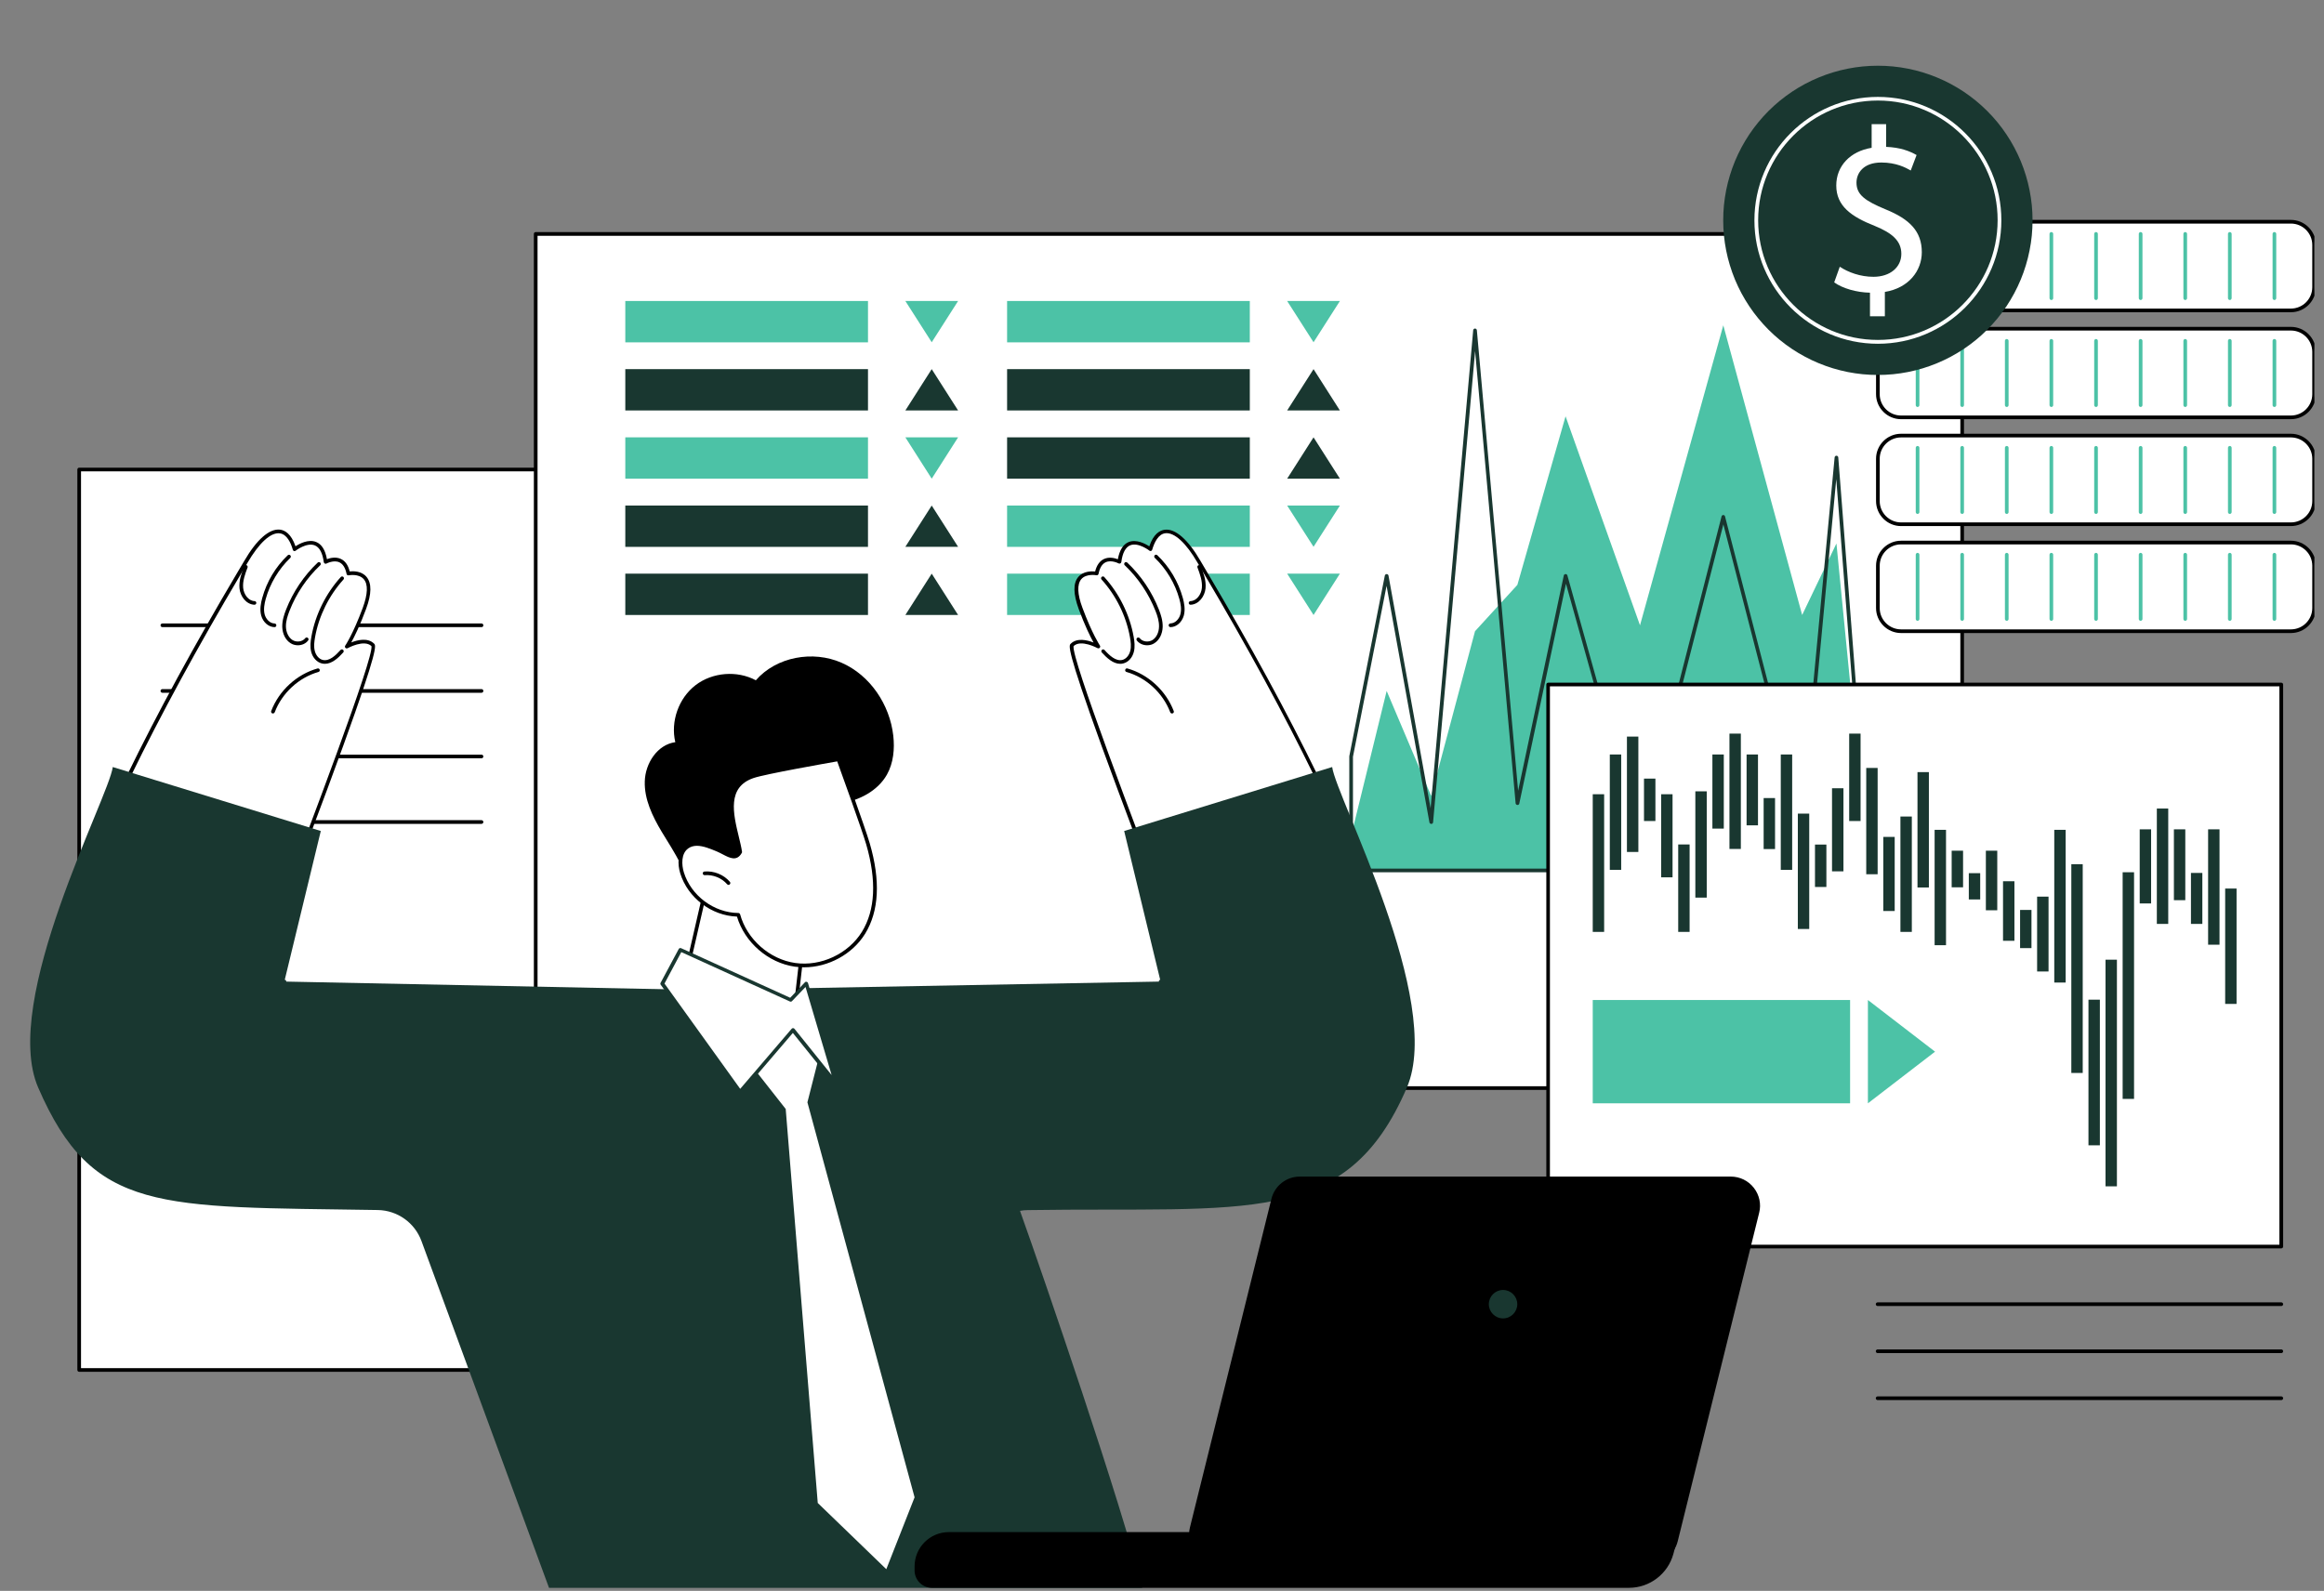 <svg xmlns="http://www.w3.org/2000/svg" xmlns:xlink="http://www.w3.org/1999/xlink" width="479" zoomAndPan="magnify" viewBox="0 0 359.25 246" height="328" preserveAspectRatio="xMidYMid meet" version="1.0"><rect x="0" y="0" width="359.25" height="246" fill="#808080" stroke="none"/><defs><clipPath id="6ddb2576e1"><path d="M 290 34 L 357.77 34 L 357.77 48 L 290 48 Z M 290 34 " clip-rule="nonzero"/></clipPath><clipPath id="15372c5a33"><path d="M 290 34 L 357.77 34 L 357.77 49 L 290 49 Z M 290 34 " clip-rule="nonzero"/></clipPath><clipPath id="456d67b762"><path d="M 290 50 L 357.77 50 L 357.77 65 L 290 65 Z M 290 50 " clip-rule="nonzero"/></clipPath><clipPath id="368d267a8c"><path d="M 290 67 L 357.77 67 L 357.77 82 L 290 82 Z M 290 67 " clip-rule="nonzero"/></clipPath><clipPath id="b7a8b91435"><path d="M 290 83 L 357.77 83 L 357.77 98 L 290 98 Z M 290 83 " clip-rule="nonzero"/></clipPath><clipPath id="c22d9bb849"><path d="M 4 118 L 219 118 L 219 245.742 L 4 245.742 Z M 4 118 " clip-rule="nonzero"/></clipPath><clipPath id="223279aba6"><path d="M 141 236 L 260 236 L 260 245.742 L 141 245.742 Z M 141 236 " clip-rule="nonzero"/></clipPath></defs><path fill="#ffffff" d="M 12.238 72.602 L 144.027 72.602 L 144.027 211.852 L 12.238 211.852 Z M 12.238 72.602 " fill-opacity="1" fill-rule="nonzero"/><path fill="#000000" d="M 144.027 212.121 L 12.238 212.121 C 12.086 212.121 11.957 211.992 11.957 211.836 L 11.957 72.602 C 11.957 72.445 12.086 72.316 12.238 72.316 L 144.027 72.316 C 144.184 72.316 144.312 72.445 144.312 72.602 L 144.312 211.852 C 144.312 211.992 144.184 212.121 144.027 212.121 Z M 12.523 211.555 L 143.746 211.555 L 143.746 72.883 L 12.523 72.883 Z M 12.523 211.555 " fill-opacity="1" fill-rule="nonzero"/><path fill="#000000" d="M 74.438 96.973 L 25.102 96.973 C 24.945 96.973 24.816 96.844 24.816 96.691 C 24.816 96.535 24.945 96.406 25.102 96.406 L 74.438 96.406 C 74.59 96.406 74.719 96.535 74.719 96.691 C 74.719 96.859 74.59 96.973 74.438 96.973 Z M 74.438 96.973 " fill-opacity="1" fill-rule="nonzero"/><path fill="#000000" d="M 74.438 107.121 L 25.102 107.121 C 24.945 107.121 24.816 106.992 24.816 106.84 C 24.816 106.684 24.945 106.555 25.102 106.555 L 74.438 106.555 C 74.59 106.555 74.719 106.684 74.719 106.84 C 74.719 106.992 74.59 107.121 74.438 107.121 Z M 74.438 107.121 " fill-opacity="1" fill-rule="nonzero"/><path fill="#000000" d="M 74.438 117.254 L 25.102 117.254 C 24.945 117.254 24.816 117.129 24.816 116.973 C 24.816 116.82 24.945 116.691 25.102 116.691 L 74.438 116.691 C 74.59 116.691 74.719 116.82 74.719 116.973 C 74.719 117.129 74.59 117.254 74.438 117.254 Z M 74.438 117.254 " fill-opacity="1" fill-rule="nonzero"/><path fill="#000000" d="M 74.438 127.391 L 25.102 127.391 C 24.945 127.391 24.816 127.262 24.816 127.105 C 24.816 126.953 24.945 126.824 25.102 126.824 L 74.438 126.824 C 74.59 126.824 74.719 126.953 74.719 127.105 C 74.719 127.262 74.59 127.391 74.438 127.391 Z M 74.438 127.391 " fill-opacity="1" fill-rule="nonzero"/><path fill="#ffffff" d="M 82.809 36.18 L 303.316 36.18 L 303.316 168.262 L 82.809 168.262 Z M 82.809 36.18 " fill-opacity="1" fill-rule="nonzero"/><path fill="#000000" d="M 303.316 168.535 L 82.809 168.535 C 82.656 168.535 82.527 168.406 82.527 168.25 L 82.527 36.164 C 82.527 36.012 82.656 35.883 82.809 35.883 L 303.316 35.883 C 303.469 35.883 303.598 36.012 303.598 36.164 L 303.598 168.25 C 303.598 168.406 303.469 168.535 303.316 168.535 Z M 83.094 167.969 L 303.035 167.969 L 303.035 36.461 L 83.094 36.461 Z M 83.094 167.969 " fill-opacity="1" fill-rule="nonzero"/><path fill="#4cc2a6" d="M 96.66 46.543 L 134.176 46.543 L 134.176 52.938 L 96.66 52.938 Z M 96.66 46.543 " fill-opacity="1" fill-rule="nonzero"/><path fill="#4cc2a6" d="M 144.027 52.922 L 139.953 46.543 L 148.105 46.543 Z M 144.027 52.922 " fill-opacity="1" fill-rule="nonzero"/><path fill="#193730" d="M 96.66 57.078 L 134.176 57.078 L 134.176 63.469 L 96.66 63.469 Z M 96.66 57.078 " fill-opacity="1" fill-rule="nonzero"/><path fill="#193730" d="M 144.027 57.078 L 139.953 63.469 L 148.105 63.469 Z M 144.027 57.078 " fill-opacity="1" fill-rule="nonzero"/><path fill="#4cc2a6" d="M 96.66 67.625 L 134.176 67.625 L 134.176 74.016 L 96.66 74.016 Z M 96.66 67.625 " fill-opacity="1" fill-rule="nonzero"/><path fill="#4cc2a6" d="M 144.027 74.016 L 139.953 67.625 L 148.105 67.625 Z M 144.027 74.016 " fill-opacity="1" fill-rule="nonzero"/><path fill="#193730" d="M 96.66 88.703 L 134.176 88.703 L 134.176 95.094 L 96.66 95.094 Z M 96.66 88.703 " fill-opacity="1" fill-rule="nonzero"/><path fill="#193730" d="M 144.027 88.703 L 139.953 95.094 L 148.105 95.094 Z M 144.027 88.703 " fill-opacity="1" fill-rule="nonzero"/><path fill="#193730" d="M 96.66 78.172 L 134.176 78.172 L 134.176 84.562 L 96.66 84.562 Z M 96.66 78.172 " fill-opacity="1" fill-rule="nonzero"/><path fill="#193730" d="M 144.027 78.172 L 139.953 84.551 L 148.105 84.551 Z M 144.027 78.172 " fill-opacity="1" fill-rule="nonzero"/><path fill="#4cc2a6" d="M 155.68 46.543 L 193.199 46.543 L 193.199 52.938 L 155.68 52.938 Z M 155.68 46.543 " fill-opacity="1" fill-rule="nonzero"/><path fill="#4cc2a6" d="M 203.051 52.922 L 198.973 46.543 L 207.125 46.543 Z M 203.051 52.922 " fill-opacity="1" fill-rule="nonzero"/><path fill="#193730" d="M 155.68 67.625 L 193.199 67.625 L 193.199 74.016 L 155.68 74.016 Z M 155.68 67.625 " fill-opacity="1" fill-rule="nonzero"/><path fill="#193730" d="M 203.051 67.625 L 198.973 74.016 L 207.125 74.016 Z M 203.051 67.625 " fill-opacity="1" fill-rule="nonzero"/><path fill="#193730" d="M 155.68 57.078 L 193.199 57.078 L 193.199 63.469 L 155.68 63.469 Z M 155.68 57.078 " fill-opacity="1" fill-rule="nonzero"/><path fill="#193730" d="M 203.051 57.078 L 198.973 63.469 L 207.125 63.469 Z M 203.051 57.078 " fill-opacity="1" fill-rule="nonzero"/><path fill="#4cc2a6" d="M 155.68 78.172 L 193.199 78.172 L 193.199 84.562 L 155.68 84.562 Z M 155.68 78.172 " fill-opacity="1" fill-rule="nonzero"/><path fill="#4cc2a6" d="M 203.051 84.551 L 198.973 78.172 L 207.125 78.172 Z M 203.051 84.551 " fill-opacity="1" fill-rule="nonzero"/><path fill="#4cc2a6" d="M 155.68 88.703 L 193.199 88.703 L 193.199 95.094 L 155.68 95.094 Z M 155.68 88.703 " fill-opacity="1" fill-rule="nonzero"/><path fill="#4cc2a6" d="M 203.051 95.094 L 198.973 88.703 L 207.125 88.703 Z M 203.051 95.094 " fill-opacity="1" fill-rule="nonzero"/><path fill="#4cc2a6" d="M 288.848 134.594 L 208.863 134.594 L 208.863 129.242 L 214.355 106.84 L 221.234 123.07 L 228.012 97.605 L 234.559 90.441 L 242.008 64.371 L 253.516 96.691 L 266.391 50.301 L 278.582 95.094 L 283.883 84.035 Z M 288.848 134.594 " fill-opacity="1" fill-rule="nonzero"/><path fill="#193730" d="M 288.848 134.875 L 208.863 134.875 C 208.707 134.875 208.578 134.746 208.578 134.594 L 208.578 116.984 C 208.578 116.973 208.578 116.945 208.578 116.934 L 214.07 89 C 214.098 88.871 214.215 88.77 214.355 88.77 C 214.496 88.77 214.613 88.871 214.637 89 L 221.145 124.984 L 227.73 51.059 C 227.742 50.918 227.871 50.801 228.012 50.801 C 228.156 50.801 228.285 50.918 228.297 51.059 L 234.676 122.273 L 241.734 88.988 C 241.762 88.859 241.879 88.77 242.008 88.77 C 242.121 88.754 242.25 88.844 242.289 88.973 L 253.516 129.125 L 266.121 79.855 C 266.148 79.727 266.262 79.637 266.391 79.637 C 266.52 79.637 266.637 79.727 266.66 79.855 L 278.441 125.461 L 283.602 70.723 C 283.613 70.582 283.742 70.465 283.883 70.465 C 284.023 70.465 284.152 70.582 284.164 70.723 L 289.129 134.543 C 289.129 134.617 289.105 134.695 289.055 134.762 C 289 134.836 288.926 134.875 288.848 134.875 Z M 209.145 134.309 L 288.539 134.309 L 283.855 74.082 L 278.867 127.145 C 278.855 127.289 278.738 127.391 278.609 127.402 C 278.469 127.418 278.352 127.324 278.312 127.199 L 266.402 81.09 L 253.812 130.309 C 253.789 130.438 253.672 130.516 253.543 130.527 C 253.414 130.527 253.297 130.438 253.273 130.324 L 242.07 90.258 L 234.855 124.254 C 234.828 124.395 234.699 124.484 234.559 124.473 C 234.418 124.457 234.301 124.355 234.289 124.215 L 228.027 54.285 L 221.531 127.145 C 221.52 127.289 221.402 127.402 221.262 127.402 C 221.133 127.402 220.992 127.312 220.965 127.172 L 214.34 90.594 L 209.145 117.012 Z M 209.145 134.309 " fill-opacity="1" fill-rule="nonzero"/><g clip-path="url(#6ddb2576e1)"><path fill="#ffffff" d="M 354.133 47.996 L 293.875 47.996 C 291.895 47.996 290.289 46.391 290.289 44.41 L 290.289 37.875 C 290.289 35.895 291.895 34.289 293.875 34.289 L 354.133 34.289 C 356.113 34.289 357.719 35.895 357.719 37.875 L 357.719 44.41 C 357.719 46.391 356.113 47.996 354.133 47.996 Z M 354.133 47.996 " fill-opacity="1" fill-rule="nonzero"/></g><g clip-path="url(#15372c5a33)"><path fill="#000000" d="M 354.133 48.281 L 293.875 48.281 C 291.742 48.281 290.004 46.543 290.004 44.41 L 290.004 37.875 C 290.004 35.742 291.742 34.004 293.875 34.004 L 354.133 34.004 C 356.266 34.004 358.004 35.742 358.004 37.875 L 358.004 44.41 C 358.004 46.543 356.266 48.281 354.133 48.281 Z M 293.875 34.57 C 292.051 34.57 290.57 36.051 290.57 37.875 L 290.57 44.41 C 290.57 46.234 292.051 47.715 293.875 47.715 L 354.133 47.715 C 355.957 47.715 357.438 46.234 357.438 44.41 L 357.438 37.875 C 357.438 36.051 355.957 34.57 354.133 34.57 Z M 293.875 34.57 " fill-opacity="1" fill-rule="nonzero"/></g><path fill="#4cc2a6" d="M 296.422 46.391 C 296.27 46.391 296.141 46.262 296.141 46.105 L 296.141 36.164 C 296.141 36.012 296.27 35.883 296.422 35.883 C 296.578 35.883 296.707 36.012 296.707 36.164 L 296.707 46.105 C 296.707 46.262 296.578 46.391 296.422 46.391 Z M 296.422 46.391 " fill-opacity="1" fill-rule="nonzero"/><path fill="#4cc2a6" d="M 303.316 46.391 C 303.16 46.391 303.035 46.262 303.035 46.105 L 303.035 36.164 C 303.035 36.012 303.16 35.883 303.316 35.883 C 303.469 35.883 303.598 36.012 303.598 36.164 L 303.598 46.105 C 303.598 46.262 303.469 46.391 303.316 46.391 Z M 303.316 46.391 " fill-opacity="1" fill-rule="nonzero"/><path fill="#4cc2a6" d="M 310.211 46.391 C 310.055 46.391 309.926 46.262 309.926 46.105 L 309.926 36.164 C 309.926 36.012 310.055 35.883 310.211 35.883 C 310.363 35.883 310.492 36.012 310.492 36.164 L 310.492 46.105 C 310.492 46.262 310.363 46.391 310.211 46.391 Z M 310.211 46.391 " fill-opacity="1" fill-rule="nonzero"/><path fill="#4cc2a6" d="M 317.105 46.391 C 316.949 46.391 316.82 46.262 316.82 46.105 L 316.82 36.164 C 316.82 36.012 316.949 35.883 317.105 35.883 C 317.258 35.883 317.387 36.012 317.387 36.164 L 317.387 46.105 C 317.387 46.262 317.27 46.391 317.105 46.391 Z M 317.105 46.391 " fill-opacity="1" fill-rule="nonzero"/><path fill="#4cc2a6" d="M 324.012 46.391 C 323.855 46.391 323.727 46.262 323.727 46.105 L 323.727 36.164 C 323.727 36.012 323.855 35.883 324.012 35.883 C 324.164 35.883 324.293 36.012 324.293 36.164 L 324.293 46.105 C 324.293 46.262 324.164 46.391 324.012 46.391 Z M 324.012 46.391 " fill-opacity="1" fill-rule="nonzero"/><path fill="#4cc2a6" d="M 330.902 46.391 C 330.75 46.391 330.621 46.262 330.621 46.105 L 330.621 36.164 C 330.621 36.012 330.75 35.883 330.902 35.883 C 331.059 35.883 331.188 36.012 331.188 36.164 L 331.188 46.105 C 331.188 46.262 331.059 46.391 330.902 46.391 Z M 330.902 46.391 " fill-opacity="1" fill-rule="nonzero"/><path fill="#4cc2a6" d="M 337.797 46.391 C 337.645 46.391 337.516 46.262 337.516 46.105 L 337.516 36.164 C 337.516 36.012 337.645 35.883 337.797 35.883 C 337.953 35.883 338.082 36.012 338.082 36.164 L 338.082 46.105 C 338.082 46.262 337.953 46.391 337.797 46.391 Z M 337.797 46.391 " fill-opacity="1" fill-rule="nonzero"/><path fill="#4cc2a6" d="M 344.691 46.391 C 344.535 46.391 344.406 46.262 344.406 46.105 L 344.406 36.164 C 344.406 36.012 344.535 35.883 344.691 35.883 C 344.844 35.883 344.973 36.012 344.973 36.164 L 344.973 46.105 C 344.973 46.262 344.844 46.391 344.691 46.391 Z M 344.691 46.391 " fill-opacity="1" fill-rule="nonzero"/><path fill="#4cc2a6" d="M 351.586 46.391 C 351.43 46.391 351.301 46.262 351.301 46.105 L 351.301 36.164 C 351.301 36.012 351.43 35.883 351.586 35.883 C 351.738 35.883 351.867 36.012 351.867 36.164 L 351.867 46.105 C 351.867 46.262 351.738 46.391 351.586 46.391 Z M 351.586 46.391 " fill-opacity="1" fill-rule="nonzero"/><g clip-path="url(#456d67b762)"><path fill="#ffffff" d="M 354.133 64.535 L 293.875 64.535 C 291.895 64.535 290.289 62.93 290.289 60.949 L 290.289 54.414 C 290.289 52.434 291.895 50.828 293.875 50.828 L 354.133 50.828 C 356.113 50.828 357.719 52.434 357.719 54.414 L 357.719 60.949 C 357.719 62.93 356.113 64.535 354.133 64.535 Z M 354.133 64.535 " fill-opacity="1" fill-rule="nonzero"/><path fill="#000000" d="M 354.133 64.82 L 293.875 64.82 C 291.742 64.82 290.004 63.082 290.004 60.949 L 290.004 54.414 C 290.004 52.281 291.742 50.543 293.875 50.543 L 354.133 50.543 C 356.266 50.543 358.004 52.281 358.004 54.414 L 358.004 60.949 C 358.004 63.082 356.266 64.82 354.133 64.82 Z M 293.875 51.109 C 292.051 51.109 290.57 52.59 290.57 54.414 L 290.57 60.949 C 290.57 62.773 292.051 64.254 293.875 64.254 L 354.133 64.254 C 355.957 64.254 357.438 62.773 357.438 60.949 L 357.438 54.414 C 357.438 52.59 355.957 51.109 354.133 51.109 Z M 293.875 51.109 " fill-opacity="1" fill-rule="nonzero"/></g><path fill="#4cc2a6" d="M 296.422 62.93 C 296.27 62.93 296.141 62.801 296.141 62.648 L 296.141 52.703 C 296.141 52.551 296.27 52.422 296.422 52.422 C 296.578 52.422 296.707 52.551 296.707 52.703 L 296.707 62.648 C 296.707 62.801 296.578 62.93 296.422 62.93 Z M 296.422 62.93 " fill-opacity="1" fill-rule="nonzero"/><path fill="#4cc2a6" d="M 303.316 62.93 C 303.16 62.93 303.035 62.801 303.035 62.648 L 303.035 52.703 C 303.035 52.551 303.16 52.422 303.316 52.422 C 303.469 52.422 303.598 52.551 303.598 52.703 L 303.598 62.648 C 303.598 62.801 303.469 62.93 303.316 62.93 Z M 303.316 62.93 " fill-opacity="1" fill-rule="nonzero"/><path fill="#4cc2a6" d="M 310.211 62.93 C 310.055 62.93 309.926 62.801 309.926 62.648 L 309.926 52.703 C 309.926 52.551 310.055 52.422 310.211 52.422 C 310.363 52.422 310.492 52.551 310.492 52.703 L 310.492 62.648 C 310.492 62.801 310.363 62.93 310.211 62.93 Z M 310.211 62.93 " fill-opacity="1" fill-rule="nonzero"/><path fill="#4cc2a6" d="M 317.105 62.93 C 316.949 62.93 316.82 62.801 316.82 62.648 L 316.82 52.703 C 316.82 52.551 316.949 52.422 317.105 52.422 C 317.258 52.422 317.387 52.551 317.387 52.703 L 317.387 62.648 C 317.387 62.801 317.27 62.93 317.105 62.93 Z M 317.105 62.93 " fill-opacity="1" fill-rule="nonzero"/><path fill="#4cc2a6" d="M 324.012 62.93 C 323.855 62.93 323.727 62.801 323.727 62.648 L 323.727 52.703 C 323.727 52.551 323.855 52.422 324.012 52.422 C 324.164 52.422 324.293 52.551 324.293 52.703 L 324.293 62.648 C 324.293 62.801 324.164 62.93 324.012 62.93 Z M 324.012 62.93 " fill-opacity="1" fill-rule="nonzero"/><path fill="#4cc2a6" d="M 330.902 62.93 C 330.75 62.93 330.621 62.801 330.621 62.648 L 330.621 52.703 C 330.621 52.551 330.75 52.422 330.902 52.422 C 331.059 52.422 331.188 52.551 331.188 52.703 L 331.188 62.648 C 331.188 62.801 331.059 62.93 330.902 62.93 Z M 330.902 62.93 " fill-opacity="1" fill-rule="nonzero"/><path fill="#4cc2a6" d="M 337.797 62.93 C 337.645 62.93 337.516 62.801 337.516 62.648 L 337.516 52.703 C 337.516 52.551 337.645 52.422 337.797 52.422 C 337.953 52.422 338.082 52.551 338.082 52.703 L 338.082 62.648 C 338.082 62.801 337.953 62.93 337.797 62.93 Z M 337.797 62.93 " fill-opacity="1" fill-rule="nonzero"/><path fill="#4cc2a6" d="M 344.691 62.93 C 344.535 62.93 344.406 62.801 344.406 62.648 L 344.406 52.703 C 344.406 52.551 344.535 52.422 344.691 52.422 C 344.844 52.422 344.973 52.551 344.973 52.703 L 344.973 62.648 C 344.973 62.801 344.844 62.93 344.691 62.93 Z M 344.691 62.93 " fill-opacity="1" fill-rule="nonzero"/><path fill="#4cc2a6" d="M 351.586 62.93 C 351.43 62.93 351.301 62.801 351.301 62.648 L 351.301 52.703 C 351.301 52.551 351.43 52.422 351.586 52.422 C 351.738 52.422 351.867 52.551 351.867 52.703 L 351.867 62.648 C 351.867 62.801 351.738 62.93 351.586 62.93 Z M 351.586 62.93 " fill-opacity="1" fill-rule="nonzero"/><g clip-path="url(#368d267a8c)"><path fill="#ffffff" d="M 354.133 81.062 L 293.875 81.062 C 291.895 81.062 290.289 79.457 290.289 77.477 L 290.289 70.941 C 290.289 68.961 291.895 67.355 293.875 67.355 L 354.133 67.355 C 356.113 67.355 357.719 68.961 357.719 70.941 L 357.719 77.477 C 357.719 79.457 356.113 81.062 354.133 81.062 Z M 354.133 81.062 " fill-opacity="1" fill-rule="nonzero"/><path fill="#000000" d="M 354.133 81.348 L 293.875 81.348 C 291.742 81.348 290.004 79.609 290.004 77.477 L 290.004 70.941 C 290.004 68.809 291.742 67.07 293.875 67.07 L 354.133 67.07 C 356.266 67.07 358.004 68.809 358.004 70.941 L 358.004 77.477 C 358.004 79.609 356.266 81.348 354.133 81.348 Z M 293.875 67.637 C 292.051 67.637 290.57 69.117 290.57 70.941 L 290.57 77.477 C 290.57 79.301 292.051 80.781 293.875 80.781 L 354.133 80.781 C 355.957 80.781 357.438 79.301 357.438 77.477 L 357.438 70.941 C 357.438 69.117 355.957 67.637 354.133 67.637 Z M 293.875 67.637 " fill-opacity="1" fill-rule="nonzero"/></g><path fill="#4cc2a6" d="M 296.422 79.469 C 296.27 79.469 296.141 79.34 296.141 79.188 L 296.141 69.246 C 296.141 69.09 296.27 68.961 296.422 68.961 C 296.578 68.961 296.707 69.09 296.707 69.246 L 296.707 79.188 C 296.707 79.34 296.578 79.469 296.422 79.469 Z M 296.422 79.469 " fill-opacity="1" fill-rule="nonzero"/><path fill="#4cc2a6" d="M 303.316 79.469 C 303.16 79.469 303.035 79.34 303.035 79.188 L 303.035 69.246 C 303.035 69.09 303.16 68.961 303.316 68.961 C 303.469 68.961 303.598 69.09 303.598 69.246 L 303.598 79.188 C 303.598 79.34 303.469 79.469 303.316 79.469 Z M 303.316 79.469 " fill-opacity="1" fill-rule="nonzero"/><path fill="#4cc2a6" d="M 310.211 79.469 C 310.055 79.469 309.926 79.34 309.926 79.188 L 309.926 69.246 C 309.926 69.09 310.055 68.961 310.211 68.961 C 310.363 68.961 310.492 69.09 310.492 69.246 L 310.492 79.188 C 310.492 79.34 310.363 79.469 310.211 79.469 Z M 310.211 79.469 " fill-opacity="1" fill-rule="nonzero"/><path fill="#4cc2a6" d="M 317.105 79.469 C 316.949 79.469 316.82 79.34 316.82 79.188 L 316.82 69.246 C 316.82 69.09 316.949 68.961 317.105 68.961 C 317.258 68.961 317.387 69.09 317.387 69.246 L 317.387 79.188 C 317.387 79.34 317.27 79.469 317.105 79.469 Z M 317.105 79.469 " fill-opacity="1" fill-rule="nonzero"/><path fill="#4cc2a6" d="M 324.012 79.469 C 323.855 79.469 323.727 79.34 323.727 79.188 L 323.727 69.246 C 323.727 69.09 323.855 68.961 324.012 68.961 C 324.164 68.961 324.293 69.09 324.293 69.246 L 324.293 79.188 C 324.293 79.34 324.164 79.469 324.012 79.469 Z M 324.012 79.469 " fill-opacity="1" fill-rule="nonzero"/><path fill="#4cc2a6" d="M 330.902 79.469 C 330.75 79.469 330.621 79.34 330.621 79.188 L 330.621 69.246 C 330.621 69.09 330.75 68.961 330.902 68.961 C 331.059 68.961 331.188 69.09 331.188 69.246 L 331.188 79.188 C 331.188 79.34 331.059 79.469 330.902 79.469 Z M 330.902 79.469 " fill-opacity="1" fill-rule="nonzero"/><path fill="#4cc2a6" d="M 337.797 79.469 C 337.645 79.469 337.516 79.34 337.516 79.188 L 337.516 69.246 C 337.516 69.09 337.645 68.961 337.797 68.961 C 337.953 68.961 338.082 69.09 338.082 69.246 L 338.082 79.188 C 338.082 79.34 337.953 79.469 337.797 79.469 Z M 337.797 79.469 " fill-opacity="1" fill-rule="nonzero"/><path fill="#4cc2a6" d="M 344.691 79.469 C 344.535 79.469 344.406 79.34 344.406 79.188 L 344.406 69.246 C 344.406 69.09 344.535 68.961 344.691 68.961 C 344.844 68.961 344.973 69.09 344.973 69.246 L 344.973 79.188 C 344.973 79.34 344.844 79.469 344.691 79.469 Z M 344.691 79.469 " fill-opacity="1" fill-rule="nonzero"/><path fill="#4cc2a6" d="M 351.586 79.469 C 351.43 79.469 351.301 79.34 351.301 79.188 L 351.301 69.246 C 351.301 69.09 351.43 68.961 351.586 68.961 C 351.738 68.961 351.867 69.09 351.867 69.246 L 351.867 79.188 C 351.867 79.34 351.738 79.469 351.586 79.469 Z M 351.586 79.469 " fill-opacity="1" fill-rule="nonzero"/><g clip-path="url(#b7a8b91435)"><path fill="#ffffff" d="M 354.133 97.605 L 293.875 97.605 C 291.895 97.605 290.289 95.996 290.289 94.016 L 290.289 87.48 C 290.289 85.5 291.895 83.895 293.875 83.895 L 354.133 83.895 C 356.113 83.895 357.719 85.5 357.719 87.48 L 357.719 94.016 C 357.719 95.996 356.113 97.605 354.133 97.605 Z M 354.133 97.605 " fill-opacity="1" fill-rule="nonzero"/><path fill="#000000" d="M 354.133 97.887 L 293.875 97.887 C 291.742 97.887 290.004 96.148 290.004 94.016 L 290.004 87.48 C 290.004 85.348 291.742 83.609 293.875 83.609 L 354.133 83.609 C 356.266 83.609 358.004 85.348 358.004 87.48 L 358.004 94.016 C 358.004 96.148 356.266 97.887 354.133 97.887 Z M 293.875 84.176 C 292.051 84.176 290.57 85.656 290.57 87.48 L 290.57 94.016 C 290.57 95.84 292.051 97.32 293.875 97.32 L 354.133 97.32 C 355.957 97.32 357.438 95.84 357.438 94.016 L 357.438 87.48 C 357.438 85.656 355.957 84.176 354.133 84.176 Z M 293.875 84.176 " fill-opacity="1" fill-rule="nonzero"/></g><path fill="#4cc2a6" d="M 296.422 95.996 C 296.27 95.996 296.141 95.867 296.141 95.715 L 296.141 85.77 C 296.141 85.617 296.27 85.488 296.422 85.488 C 296.578 85.488 296.707 85.617 296.707 85.77 L 296.707 95.715 C 296.707 95.867 296.578 95.996 296.422 95.996 Z M 296.422 95.996 " fill-opacity="1" fill-rule="nonzero"/><path fill="#4cc2a6" d="M 303.316 95.996 C 303.16 95.996 303.035 95.867 303.035 95.715 L 303.035 85.77 C 303.035 85.617 303.16 85.488 303.316 85.488 C 303.469 85.488 303.598 85.617 303.598 85.77 L 303.598 95.715 C 303.598 95.867 303.469 95.996 303.316 95.996 Z M 303.316 95.996 " fill-opacity="1" fill-rule="nonzero"/><path fill="#4cc2a6" d="M 310.211 95.996 C 310.055 95.996 309.926 95.867 309.926 95.715 L 309.926 85.77 C 309.926 85.617 310.055 85.488 310.211 85.488 C 310.363 85.488 310.492 85.617 310.492 85.77 L 310.492 95.715 C 310.492 95.867 310.363 95.996 310.211 95.996 Z M 310.211 95.996 " fill-opacity="1" fill-rule="nonzero"/><path fill="#4cc2a6" d="M 317.105 95.996 C 316.949 95.996 316.82 95.867 316.82 95.715 L 316.82 85.77 C 316.82 85.617 316.949 85.488 317.105 85.488 C 317.258 85.488 317.387 85.617 317.387 85.77 L 317.387 95.715 C 317.387 95.867 317.27 95.996 317.105 95.996 Z M 317.105 95.996 " fill-opacity="1" fill-rule="nonzero"/><path fill="#4cc2a6" d="M 324.012 95.996 C 323.855 95.996 323.727 95.867 323.727 95.715 L 323.727 85.77 C 323.727 85.617 323.855 85.488 324.012 85.488 C 324.164 85.488 324.293 85.617 324.293 85.77 L 324.293 95.715 C 324.293 95.867 324.164 95.996 324.012 95.996 Z M 324.012 95.996 " fill-opacity="1" fill-rule="nonzero"/><path fill="#4cc2a6" d="M 330.902 95.996 C 330.75 95.996 330.621 95.867 330.621 95.715 L 330.621 85.77 C 330.621 85.617 330.75 85.488 330.902 85.488 C 331.059 85.488 331.188 85.617 331.188 85.77 L 331.188 95.715 C 331.188 95.867 331.059 95.996 330.902 95.996 Z M 330.902 95.996 " fill-opacity="1" fill-rule="nonzero"/><path fill="#4cc2a6" d="M 337.797 95.996 C 337.645 95.996 337.516 95.867 337.516 95.715 L 337.516 85.77 C 337.516 85.617 337.645 85.488 337.797 85.488 C 337.953 85.488 338.082 85.617 338.082 85.77 L 338.082 95.715 C 338.082 95.867 337.953 95.996 337.797 95.996 Z M 337.797 95.996 " fill-opacity="1" fill-rule="nonzero"/><path fill="#4cc2a6" d="M 344.691 95.996 C 344.535 95.996 344.406 95.867 344.406 95.715 L 344.406 85.77 C 344.406 85.617 344.535 85.488 344.691 85.488 C 344.844 85.488 344.973 85.617 344.973 85.77 L 344.973 95.715 C 344.973 95.867 344.844 95.996 344.691 95.996 Z M 344.691 95.996 " fill-opacity="1" fill-rule="nonzero"/><path fill="#4cc2a6" d="M 351.586 95.996 C 351.43 95.996 351.301 95.867 351.301 95.715 L 351.301 85.77 C 351.301 85.617 351.43 85.488 351.586 85.488 C 351.738 85.488 351.867 85.617 351.867 85.77 L 351.867 95.715 C 351.867 95.867 351.738 95.996 351.586 95.996 Z M 351.586 95.996 " fill-opacity="1" fill-rule="nonzero"/><path fill="#193730" d="M 307.191 17.164 C 307.746 17.719 308.27 18.297 308.77 18.902 C 309.266 19.508 309.73 20.137 310.164 20.789 C 310.602 21.438 311.004 22.109 311.371 22.801 C 311.742 23.492 312.074 24.199 312.375 24.922 C 312.676 25.645 312.938 26.383 313.164 27.133 C 313.395 27.879 313.582 28.641 313.734 29.406 C 313.887 30.176 314.004 30.949 314.082 31.727 C 314.156 32.508 314.195 33.289 314.195 34.07 C 314.195 34.855 314.156 35.637 314.082 36.414 C 314.004 37.195 313.891 37.969 313.734 38.734 C 313.582 39.504 313.395 40.262 313.164 41.012 C 312.938 41.762 312.676 42.496 312.375 43.223 C 312.074 43.945 311.742 44.652 311.371 45.344 C 311.004 46.031 310.602 46.703 310.168 47.355 C 309.73 48.008 309.266 48.633 308.77 49.238 C 308.273 49.844 307.746 50.426 307.191 50.977 C 306.641 51.531 306.059 52.059 305.453 52.555 C 304.848 53.051 304.223 53.516 303.57 53.953 C 302.918 54.387 302.246 54.789 301.559 55.156 C 300.867 55.527 300.16 55.859 299.438 56.16 C 298.711 56.461 297.977 56.723 297.227 56.953 C 296.477 57.18 295.719 57.367 294.949 57.523 C 294.184 57.676 293.41 57.789 292.629 57.867 C 291.852 57.941 291.07 57.98 290.285 57.98 C 289.504 57.98 288.723 57.941 287.941 57.867 C 287.164 57.789 286.391 57.676 285.621 57.523 C 284.855 57.367 284.094 57.18 283.348 56.953 C 282.598 56.723 281.859 56.461 281.137 56.16 C 280.414 55.863 279.707 55.527 279.016 55.156 C 278.324 54.789 277.656 54.387 277.004 53.953 C 276.352 53.516 275.723 53.051 275.117 52.555 C 274.512 52.059 273.934 51.531 273.379 50.98 C 272.828 50.426 272.301 49.844 271.805 49.238 C 271.309 48.637 270.84 48.008 270.406 47.355 C 269.973 46.703 269.57 46.035 269.199 45.344 C 268.832 44.652 268.496 43.945 268.195 43.223 C 267.898 42.5 267.633 41.762 267.406 41.012 C 267.18 40.262 266.988 39.504 266.836 38.738 C 266.684 37.969 266.57 37.195 266.492 36.414 C 266.414 35.637 266.379 34.855 266.379 34.074 C 266.379 33.289 266.414 32.508 266.492 31.73 C 266.57 30.949 266.684 30.176 266.836 29.406 C 266.988 28.641 267.18 27.883 267.406 27.133 C 267.633 26.383 267.898 25.645 268.195 24.922 C 268.496 24.199 268.832 23.492 269.199 22.801 C 269.57 22.109 269.973 21.441 270.406 20.789 C 270.84 20.137 271.309 19.508 271.805 18.906 C 272.301 18.301 272.824 17.719 273.379 17.164 C 273.934 16.613 274.512 16.086 275.117 15.59 C 275.723 15.094 276.352 14.629 277.004 14.191 C 277.652 13.758 278.324 13.355 279.016 12.984 C 279.707 12.617 280.414 12.281 281.137 11.984 C 281.859 11.684 282.598 11.418 283.344 11.191 C 284.094 10.965 284.852 10.773 285.621 10.621 C 286.391 10.469 287.164 10.355 287.941 10.277 C 288.723 10.199 289.504 10.164 290.285 10.164 C 291.07 10.164 291.852 10.199 292.629 10.277 C 293.41 10.355 294.184 10.469 294.949 10.621 C 295.719 10.773 296.477 10.965 297.227 11.191 C 297.977 11.418 298.711 11.684 299.434 11.984 C 300.16 12.281 300.867 12.617 301.555 12.984 C 302.246 13.355 302.918 13.758 303.57 14.191 C 304.219 14.625 304.848 15.094 305.453 15.59 C 306.059 16.086 306.637 16.613 307.191 17.164 Z M 307.191 17.164 " fill-opacity="1" fill-rule="nonzero"/><path fill="#ffffff" d="M 290.289 53.156 C 279.766 53.156 271.203 44.59 271.203 34.07 C 271.203 23.547 279.766 14.984 290.289 14.984 C 300.809 14.984 309.375 23.547 309.375 34.07 C 309.375 44.59 300.809 53.156 290.289 53.156 Z M 290.289 15.547 C 280.074 15.547 271.781 23.855 271.781 34.055 C 271.781 44.27 280.09 52.562 290.289 52.562 C 300.488 52.562 308.797 44.254 308.797 34.055 C 308.809 23.855 300.5 15.547 290.289 15.547 Z M 290.289 15.547 " fill-opacity="1" fill-rule="nonzero"/><path fill="#ffffff" d="M 289.066 48.91 L 289.066 45.258 C 286.969 45.219 284.797 44.578 283.535 43.664 L 284.398 41.246 C 285.695 42.105 287.574 42.801 289.605 42.801 C 292.18 42.801 293.914 41.324 293.914 39.25 C 293.914 37.258 292.5 36.035 289.824 34.941 C 286.133 33.488 283.855 31.832 283.855 28.68 C 283.855 25.684 285.992 23.395 289.324 22.855 L 289.324 19.199 L 291.562 19.199 L 291.562 22.711 C 293.734 22.789 295.215 23.367 296.27 23.973 L 295.367 26.363 C 294.609 25.926 293.129 25.129 290.816 25.129 C 288.023 25.129 286.98 26.789 286.98 28.242 C 286.98 30.121 288.32 31.059 291.473 32.371 C 295.199 33.887 297.078 35.766 297.078 38.996 C 297.078 41.852 295.086 44.523 291.367 45.141 L 291.367 48.91 Z M 289.066 48.91 " fill-opacity="1" fill-rule="nonzero"/><path fill="#ffffff" d="M 239.305 105.848 L 352.641 105.848 L 352.641 192.75 L 239.305 192.75 Z M 239.305 105.848 " fill-opacity="1" fill-rule="nonzero"/><path fill="#000000" d="M 352.652 193.035 L 239.316 193.035 C 239.164 193.035 239.035 192.906 239.035 192.75 L 239.035 105.848 C 239.035 105.691 239.164 105.566 239.316 105.566 L 352.652 105.566 C 352.805 105.566 352.934 105.691 352.934 105.848 L 352.934 192.75 C 352.934 192.906 352.805 193.035 352.652 193.035 Z M 239.59 192.469 L 352.355 192.469 L 352.355 106.129 L 239.59 106.129 Z M 239.59 192.469 " fill-opacity="1" fill-rule="nonzero"/><path fill="#193730" d="M 246.211 122.812 L 247.973 122.812 L 247.973 144.098 L 246.211 144.098 Z M 246.211 122.812 " fill-opacity="1" fill-rule="nonzero"/><path fill="#193730" d="M 248.848 116.664 L 250.609 116.664 L 250.609 134.504 L 248.848 134.504 Z M 248.848 116.664 " fill-opacity="1" fill-rule="nonzero"/><path fill="#193730" d="M 251.496 113.898 L 253.262 113.898 L 253.262 131.738 L 251.496 131.738 Z M 251.496 113.898 " fill-opacity="1" fill-rule="nonzero"/><path fill="#193730" d="M 254.133 120.395 L 255.898 120.395 L 255.898 126.953 L 254.133 126.953 Z M 254.133 120.395 " fill-opacity="1" fill-rule="nonzero"/><path fill="#193730" d="M 256.785 122.812 L 258.547 122.812 L 258.547 135.66 L 256.785 135.66 Z M 256.785 122.812 " fill-opacity="1" fill-rule="nonzero"/><path fill="#193730" d="M 259.422 130.578 L 261.184 130.578 L 261.184 144.098 L 259.422 144.098 Z M 259.422 130.578 " fill-opacity="1" fill-rule="nonzero"/><path fill="#193730" d="M 262.07 122.363 L 263.832 122.363 L 263.832 138.797 L 262.07 138.797 Z M 262.07 122.363 " fill-opacity="1" fill-rule="nonzero"/><path fill="#193730" d="M 264.707 116.664 L 266.469 116.664 L 266.469 128.125 L 264.707 128.125 Z M 264.707 116.664 " fill-opacity="1" fill-rule="nonzero"/><path fill="#193730" d="M 267.344 113.438 L 269.105 113.438 L 269.105 131.273 L 267.344 131.273 Z M 267.344 113.438 " fill-opacity="1" fill-rule="nonzero"/><path fill="#193730" d="M 269.992 116.664 L 271.754 116.664 L 271.754 127.621 L 269.992 127.621 Z M 269.992 116.664 " fill-opacity="1" fill-rule="nonzero"/><path fill="#193730" d="M 272.629 123.402 L 274.391 123.402 L 274.391 131.289 L 272.629 131.289 Z M 272.629 123.402 " fill-opacity="1" fill-rule="nonzero"/><path fill="#193730" d="M 275.277 116.664 L 277.039 116.664 L 277.039 134.504 L 275.277 134.504 Z M 275.277 116.664 " fill-opacity="1" fill-rule="nonzero"/><path fill="#193730" d="M 277.914 125.809 L 279.676 125.809 L 279.676 143.648 L 277.914 143.648 Z M 277.914 125.809 " fill-opacity="1" fill-rule="nonzero"/><path fill="#193730" d="M 330.762 128.238 L 332.523 128.238 L 332.523 139.699 L 330.762 139.699 Z M 330.762 128.238 " fill-opacity="1" fill-rule="nonzero"/><path fill="#193730" d="M 333.41 125.023 L 335.172 125.023 L 335.172 142.863 L 333.41 142.863 Z M 333.41 125.023 " fill-opacity="1" fill-rule="nonzero"/><path fill="#193730" d="M 336.047 128.238 L 337.809 128.238 L 337.809 139.195 L 336.047 139.195 Z M 336.047 128.238 " fill-opacity="1" fill-rule="nonzero"/><path fill="#193730" d="M 338.684 134.98 L 340.445 134.98 L 340.445 142.863 L 338.684 142.863 Z M 338.684 134.98 " fill-opacity="1" fill-rule="nonzero"/><path fill="#193730" d="M 341.336 128.238 L 343.098 128.238 L 343.098 146.078 L 341.336 146.078 Z M 341.336 128.238 " fill-opacity="1" fill-rule="nonzero"/><path fill="#193730" d="M 343.973 137.395 L 345.734 137.395 L 345.734 155.234 L 343.973 155.234 Z M 343.973 137.395 " fill-opacity="1" fill-rule="nonzero"/><path fill="#193730" d="M 280.566 130.594 L 282.328 130.594 L 282.328 137.152 L 280.566 137.152 Z M 280.566 130.594 " fill-opacity="1" fill-rule="nonzero"/><path fill="#193730" d="M 283.199 121.887 L 284.965 121.887 L 284.965 134.734 L 283.199 134.734 Z M 283.199 121.887 " fill-opacity="1" fill-rule="nonzero"/><path fill="#193730" d="M 285.852 113.438 L 287.613 113.438 L 287.613 126.953 L 285.852 126.953 Z M 285.852 113.438 " fill-opacity="1" fill-rule="nonzero"/><path fill="#193730" d="M 288.488 118.746 L 290.25 118.746 L 290.25 135.184 L 288.488 135.184 Z M 288.488 118.746 " fill-opacity="1" fill-rule="nonzero"/><path fill="#193730" d="M 291.125 129.41 L 292.887 129.41 L 292.887 140.867 L 291.125 140.867 Z M 291.125 129.41 " fill-opacity="1" fill-rule="nonzero"/><path fill="#193730" d="M 293.773 126.258 L 295.535 126.258 L 295.535 144.098 L 293.773 144.098 Z M 293.773 126.258 " fill-opacity="1" fill-rule="nonzero"/><path fill="#193730" d="M 296.41 119.391 L 298.172 119.391 L 298.172 137.23 L 296.41 137.23 Z M 296.41 119.391 " fill-opacity="1" fill-rule="nonzero"/><path fill="#193730" d="M 299.059 128.316 L 300.82 128.316 L 300.82 146.156 L 299.059 146.156 Z M 299.059 128.316 " fill-opacity="1" fill-rule="nonzero"/><path fill="#193730" d="M 301.695 131.543 L 303.457 131.543 L 303.457 137.203 L 301.695 137.203 Z M 301.695 131.543 " fill-opacity="1" fill-rule="nonzero"/><path fill="#193730" d="M 304.344 135.016 L 306.105 135.016 L 306.105 139.082 L 304.344 139.082 Z M 304.344 135.016 " fill-opacity="1" fill-rule="nonzero"/><path fill="#193730" d="M 306.98 131.543 L 308.742 131.543 L 308.742 140.754 L 306.98 140.754 Z M 306.98 131.543 " fill-opacity="1" fill-rule="nonzero"/><path fill="#193730" d="M 309.633 136.266 L 311.395 136.266 L 311.395 145.473 L 309.633 145.473 Z M 309.633 136.266 " fill-opacity="1" fill-rule="nonzero"/><path fill="#193730" d="M 312.27 140.703 L 314.031 140.703 L 314.031 146.605 L 312.27 146.605 Z M 312.27 140.703 " fill-opacity="1" fill-rule="nonzero"/><path fill="#193730" d="M 314.902 138.645 L 316.668 138.645 L 316.668 150.219 L 314.902 150.219 Z M 314.902 138.645 " fill-opacity="1" fill-rule="nonzero"/><path fill="#193730" d="M 317.555 128.316 L 319.316 128.316 L 319.316 151.93 L 317.555 151.93 Z M 317.555 128.316 " fill-opacity="1" fill-rule="nonzero"/><path fill="#193730" d="M 320.191 133.629 L 321.953 133.629 L 321.953 165.91 L 320.191 165.91 Z M 320.191 133.629 " fill-opacity="1" fill-rule="nonzero"/><path fill="#193730" d="M 322.84 154.578 L 324.602 154.578 L 324.602 177.098 L 322.84 177.098 Z M 322.84 154.578 " fill-opacity="1" fill-rule="nonzero"/><path fill="#193730" d="M 325.477 148.395 L 327.238 148.395 L 327.238 183.441 L 325.477 183.441 Z M 325.477 148.395 " fill-opacity="1" fill-rule="nonzero"/><path fill="#193730" d="M 328.125 134.875 L 329.887 134.875 L 329.887 169.922 L 328.125 169.922 Z M 328.125 134.875 " fill-opacity="1" fill-rule="nonzero"/><path fill="#4cc2a6" d="M 246.211 154.629 L 285.992 154.629 L 285.992 170.605 L 246.211 170.605 Z M 246.211 154.629 " fill-opacity="1" fill-rule="nonzero"/><path fill="#4cc2a6" d="M 288.746 170.605 L 288.746 154.629 L 299.125 162.617 Z M 288.746 170.605 " fill-opacity="1" fill-rule="nonzero"/><path fill="#000000" d="M 352.652 201.949 L 290.25 201.949 C 290.094 201.949 289.965 201.82 289.965 201.664 C 289.965 201.512 290.094 201.383 290.25 201.383 L 352.652 201.383 C 352.805 201.383 352.934 201.512 352.934 201.664 C 352.934 201.82 352.805 201.949 352.652 201.949 Z M 352.652 201.949 " fill-opacity="1" fill-rule="nonzero"/><path fill="#000000" d="M 352.652 209.227 L 290.25 209.227 C 290.094 209.227 289.965 209.098 289.965 208.945 C 289.965 208.789 290.094 208.66 290.25 208.66 L 352.652 208.66 C 352.805 208.66 352.934 208.789 352.934 208.945 C 352.934 209.098 352.805 209.227 352.652 209.227 Z M 352.652 209.227 " fill-opacity="1" fill-rule="nonzero"/><path fill="#000000" d="M 352.652 216.492 L 290.25 216.492 C 290.094 216.492 289.965 216.363 289.965 216.211 C 289.965 216.055 290.094 215.926 290.25 215.926 L 352.652 215.926 C 352.805 215.926 352.934 216.055 352.934 216.211 C 352.934 216.363 352.805 216.492 352.652 216.492 Z M 352.652 216.492 " fill-opacity="1" fill-rule="nonzero"/><path fill="#ffffff" d="M 205.195 173.176 C 217.648 168.598 216.605 152.957 214.238 145.809 C 205.84 120.418 187.836 91.133 185.379 86.879 C 182.293 81.527 179.129 80.496 177.84 84.91 C 177.84 84.91 173.738 81.668 173.043 86.852 C 173.043 86.852 170.203 85.281 169.531 88.652 C 169.531 88.652 164.684 87.66 167.039 94.055 C 168.582 98.223 169.777 99.969 169.777 99.969 C 169.777 99.969 167.039 98.426 165.727 99.727 C 164.426 101.023 186.406 156.469 186.781 158.605 C 187.668 163.762 196.695 176.301 205.195 173.176 Z M 205.195 173.176 " fill-opacity="1" fill-rule="nonzero"/><path fill="#000000" d="M 202.406 173.961 C 200.656 173.961 198.832 173.422 196.953 172.34 C 191.461 169.176 187.09 162.129 186.484 158.668 C 186.367 157.988 183.719 151.016 180.645 142.953 C 177.402 134.426 173.367 123.816 170.266 115.289 C 164.812 100.238 165.223 99.828 165.508 99.547 C 166.473 98.582 168.066 98.969 169.043 99.352 C 168.555 98.465 167.719 96.793 166.754 94.184 C 165.895 91.84 165.867 90.168 166.691 89.207 C 167.461 88.305 168.723 88.316 169.289 88.367 C 169.531 87.391 169.996 86.75 170.652 86.441 C 171.449 86.066 172.324 86.297 172.801 86.477 C 173.059 85.062 173.621 84.164 174.473 83.816 C 175.668 83.34 177.043 84.074 177.66 84.484 C 178.316 82.531 179.309 82.004 180.055 81.914 C 181.699 81.707 183.668 83.441 185.598 86.773 C 185.816 87.16 186.164 87.738 186.613 88.496 C 200.027 111.133 209.402 130.398 214.484 145.758 C 215.652 149.305 216.555 155.055 215.523 160.547 C 214.328 166.977 210.777 171.453 205.262 173.473 C 204.348 173.793 203.398 173.961 202.406 173.961 Z M 165.957 99.906 C 165.57 101.695 175.348 127.379 181.184 142.746 C 184.516 151.504 186.922 157.832 187.051 158.566 C 187.629 161.922 191.898 168.766 197.234 171.84 C 200.016 173.445 202.652 173.793 205.094 172.906 L 205.195 173.176 L 205.094 172.906 C 216.656 168.648 216.668 154.078 213.969 145.898 C 208.902 130.578 199.539 111.352 186.148 88.754 C 185.699 87.996 185.352 87.418 185.133 87.031 C 183.359 83.957 181.531 82.285 180.145 82.453 C 179.039 82.582 178.434 83.906 178.109 85 C 178.086 85.09 178.02 85.168 177.93 85.191 C 177.84 85.219 177.738 85.207 177.676 85.141 C 177.66 85.129 175.965 83.816 174.715 84.316 C 173.996 84.613 173.52 85.477 173.34 86.902 C 173.328 86.992 173.273 87.07 173.184 87.121 C 173.109 87.16 173.004 87.16 172.914 87.121 C 172.902 87.109 171.809 86.531 170.922 86.941 C 170.367 87.199 169.996 87.805 169.816 88.73 C 169.805 88.805 169.75 88.871 169.699 88.91 C 169.637 88.949 169.559 88.961 169.48 88.949 C 169.469 88.949 167.926 88.652 167.152 89.551 C 166.484 90.336 166.535 91.867 167.32 93.965 C 168.824 98.027 170.023 99.805 170.023 99.816 C 170.098 99.918 170.086 100.074 169.996 100.164 C 169.906 100.266 169.766 100.277 169.648 100.215 C 169.609 100.203 167.102 98.824 165.957 99.906 Z M 165.957 99.906 " fill-opacity="1" fill-rule="nonzero"/><path fill="#000000" d="M 173.16 102.645 C 172.055 102.645 171.074 101.719 170.316 100.883 C 170.215 100.766 170.227 100.586 170.344 100.484 C 170.457 100.383 170.641 100.395 170.742 100.512 C 171.5 101.359 172.504 102.297 173.508 102.039 C 174.059 101.898 174.535 101.359 174.715 100.664 C 174.895 99.969 174.793 99.211 174.676 98.543 C 174.086 95.25 172.531 92.086 170.277 89.605 C 170.176 89.488 170.176 89.309 170.305 89.207 C 170.422 89.102 170.602 89.102 170.703 89.23 C 173.02 91.789 174.641 95.07 175.242 98.453 C 175.371 99.172 175.477 100.008 175.27 100.805 C 175.039 101.707 174.422 102.387 173.648 102.582 C 173.48 102.633 173.312 102.645 173.16 102.645 Z M 173.16 102.645 " fill-opacity="1" fill-rule="nonzero"/><path fill="#000000" d="M 177.328 99.777 C 176.711 99.777 176.105 99.52 175.73 99.031 C 175.641 98.902 175.668 98.723 175.785 98.633 C 175.91 98.543 176.094 98.566 176.184 98.684 C 176.605 99.238 177.531 99.367 178.176 98.953 C 178.766 98.566 179.141 97.797 179.164 96.922 C 179.191 96.047 178.91 95.188 178.613 94.453 C 177.57 91.805 175.926 89.359 173.867 87.406 C 173.75 87.301 173.75 87.121 173.855 87.004 C 173.957 86.891 174.137 86.891 174.254 86.992 C 176.387 89.012 178.074 91.52 179.141 94.246 C 179.449 95.031 179.758 95.969 179.73 96.949 C 179.691 98.016 179.23 98.953 178.473 99.441 C 178.137 99.676 177.727 99.777 177.328 99.777 Z M 177.328 99.777 " fill-opacity="1" fill-rule="nonzero"/><path fill="#000000" d="M 180.941 96.973 C 180.785 96.973 180.656 96.844 180.656 96.691 C 180.656 96.535 180.773 96.406 180.941 96.395 C 181.688 96.383 182.277 95.688 182.457 95.02 C 182.691 94.195 182.496 93.297 182.305 92.613 C 181.648 90.223 180.297 87.969 178.512 86.262 C 178.395 86.156 178.395 85.977 178.496 85.859 C 178.602 85.746 178.781 85.746 178.895 85.848 C 180.785 87.66 182.148 89.949 182.844 92.461 C 183.051 93.219 183.254 94.223 183 95.172 C 182.703 96.227 181.867 96.961 180.941 96.973 Z M 180.941 96.973 " fill-opacity="1" fill-rule="nonzero"/><path fill="#000000" d="M 184.039 93.512 C 183.887 93.512 183.758 93.398 183.758 93.242 C 183.758 93.09 183.875 92.961 184.027 92.949 C 185.004 92.91 185.699 91.895 185.789 90.914 C 185.891 89.836 185.48 88.73 185.109 87.75 C 185.055 87.609 185.121 87.441 185.273 87.391 C 185.418 87.34 185.582 87.406 185.637 87.559 C 186.035 88.602 186.473 89.77 186.355 90.98 C 186.238 92.188 185.34 93.461 184.039 93.512 Z M 184.039 93.512 " fill-opacity="1" fill-rule="nonzero"/><path fill="#000000" d="M 181.172 110.324 C 181.055 110.324 180.953 110.258 180.902 110.145 C 179.77 107.16 177.172 104.766 174.137 103.906 C 173.984 103.867 173.895 103.711 173.945 103.559 C 173.984 103.402 174.137 103.312 174.293 103.367 C 177.508 104.277 180.234 106.801 181.441 109.949 C 181.492 110.094 181.43 110.258 181.273 110.309 C 181.25 110.309 181.211 110.324 181.172 110.324 Z M 181.172 110.324 " fill-opacity="1" fill-rule="nonzero"/><path fill="#ffffff" d="M 18.18 173.176 C 5.73 168.598 6.773 152.957 9.141 145.809 C 17.539 120.418 35.543 91.133 38 86.879 C 41.086 81.527 44.25 80.496 45.535 84.91 C 45.535 84.91 49.641 81.668 50.336 86.852 C 50.336 86.852 53.176 85.281 53.844 88.652 C 53.844 88.652 58.695 87.66 56.34 94.055 C 54.797 98.223 53.602 99.969 53.602 99.969 C 53.602 99.969 56.34 98.426 57.652 99.727 C 58.949 101.023 36.973 156.469 36.598 158.605 C 35.699 163.762 26.684 176.301 18.18 173.176 Z M 18.18 173.176 " fill-opacity="1" fill-rule="nonzero"/><path fill="#000000" d="M 20.957 173.961 C 19.969 173.961 19.016 173.793 18.078 173.445 C 12.559 171.414 9.012 166.953 7.816 160.52 C 6.797 155.031 7.688 149.281 8.855 145.73 C 13.938 130.375 23.312 111.109 36.727 88.473 C 37.176 87.715 37.523 87.133 37.742 86.762 C 39.672 83.43 41.641 81.707 43.285 81.898 C 44.02 81.988 45.008 82.516 45.68 84.473 C 46.297 84.062 47.684 83.328 48.867 83.805 C 49.73 84.152 50.281 85.039 50.539 86.465 C 51.016 86.285 51.891 86.055 52.688 86.426 C 53.355 86.734 53.82 87.379 54.051 88.355 C 54.605 88.305 55.879 88.277 56.648 89.191 C 57.473 90.156 57.461 91.828 56.586 94.168 C 55.621 96.793 54.785 98.453 54.297 99.34 C 55.273 98.953 56.867 98.566 57.832 99.531 C 58.113 99.816 58.527 100.227 53.074 115.273 C 49.988 123.801 45.949 134.414 42.695 142.941 C 39.621 151.004 36.973 157.973 36.855 158.656 C 36.25 162.117 31.879 169.164 26.387 172.328 C 24.535 173.422 22.707 173.961 20.957 173.961 Z M 18.285 172.906 C 20.715 173.809 23.352 173.445 26.141 171.84 C 31.492 168.754 35.75 161.91 36.328 158.566 C 36.457 157.832 38.863 151.504 42.191 142.746 C 48.043 127.379 57.805 101.695 57.422 99.906 C 56.277 98.824 53.77 100.215 53.742 100.227 C 53.625 100.293 53.484 100.266 53.395 100.176 C 53.305 100.074 53.293 99.93 53.371 99.828 C 53.383 99.816 54.578 98.039 56.082 93.977 C 56.855 91.867 56.918 90.352 56.238 89.566 C 55.453 88.652 53.922 88.961 53.91 88.961 C 53.832 88.973 53.754 88.961 53.691 88.922 C 53.625 88.883 53.59 88.82 53.574 88.742 C 53.395 87.816 53.008 87.211 52.469 86.953 C 51.582 86.543 50.488 87.133 50.477 87.133 C 50.398 87.188 50.297 87.188 50.207 87.133 C 50.117 87.098 50.062 87.004 50.051 86.914 C 49.859 85.5 49.395 84.625 48.664 84.332 C 47.414 83.828 45.719 85.141 45.703 85.152 C 45.625 85.219 45.535 85.23 45.445 85.207 C 45.355 85.18 45.293 85.102 45.266 85.012 C 44.957 83.918 44.34 82.594 43.234 82.465 C 41.844 82.297 40.031 83.969 38.246 87.043 C 38.027 87.43 37.68 88.008 37.227 88.77 C 23.84 111.363 14.477 130.594 9.41 145.922 C 6.695 154.09 6.707 168.664 18.285 172.906 Z M 18.285 172.906 " fill-opacity="1" fill-rule="nonzero"/><path fill="#000000" d="M 50.219 102.645 C 50.051 102.645 49.898 102.621 49.73 102.582 C 48.973 102.387 48.34 101.707 48.109 100.805 C 47.902 100.008 48.008 99.172 48.137 98.453 C 48.738 95.059 50.359 91.789 52.676 89.23 C 52.777 89.113 52.957 89.102 53.074 89.207 C 53.188 89.309 53.203 89.488 53.098 89.605 C 50.848 92.086 49.281 95.262 48.699 98.543 C 48.586 99.199 48.48 99.969 48.664 100.664 C 48.844 101.359 49.316 101.898 49.871 102.039 C 50.887 102.297 51.879 101.359 52.637 100.512 C 52.738 100.395 52.918 100.383 53.035 100.484 C 53.152 100.586 53.164 100.766 53.062 100.883 C 52.301 101.73 51.324 102.645 50.219 102.645 Z M 50.219 102.645 " fill-opacity="1" fill-rule="nonzero"/><path fill="#000000" d="M 46.051 99.777 C 45.652 99.777 45.242 99.676 44.895 99.441 C 44.137 98.953 43.672 98.027 43.633 96.949 C 43.609 95.969 43.918 95.031 44.227 94.246 C 45.293 91.52 46.988 89 49.113 86.992 C 49.227 86.891 49.406 86.891 49.512 87.004 C 49.613 87.121 49.613 87.301 49.5 87.406 C 47.426 89.359 45.781 91.805 44.754 94.453 C 44.469 95.188 44.172 96.047 44.199 96.922 C 44.227 97.797 44.609 98.566 45.191 98.953 C 45.832 99.367 46.758 99.238 47.184 98.684 C 47.273 98.555 47.453 98.531 47.582 98.633 C 47.711 98.723 47.734 98.902 47.633 99.031 C 47.273 99.52 46.668 99.777 46.051 99.777 Z M 46.051 99.777 " fill-opacity="1" fill-rule="nonzero"/><path fill="#000000" d="M 42.438 96.973 C 42.438 96.973 42.426 96.973 42.438 96.973 C 41.512 96.961 40.664 96.215 40.379 95.188 C 40.121 94.234 40.328 93.23 40.535 92.473 C 41.227 89.949 42.59 87.66 44.48 85.859 C 44.598 85.758 44.777 85.758 44.883 85.875 C 44.984 85.988 44.984 86.168 44.867 86.273 C 43.082 87.984 41.73 90.246 41.074 92.625 C 40.883 93.32 40.699 94.223 40.918 95.031 C 41.102 95.699 41.691 96.395 42.438 96.406 C 42.59 96.406 42.719 96.535 42.719 96.703 C 42.719 96.859 42.59 96.973 42.438 96.973 Z M 42.438 96.973 " fill-opacity="1" fill-rule="nonzero"/><path fill="#000000" d="M 39.336 93.512 C 39.324 93.512 39.324 93.512 39.336 93.512 C 38.039 93.461 37.137 92.188 37.023 90.98 C 36.906 89.77 37.344 88.602 37.742 87.559 C 37.793 87.418 37.961 87.34 38.102 87.391 C 38.246 87.441 38.32 87.609 38.27 87.75 C 37.898 88.73 37.484 89.836 37.59 90.914 C 37.68 91.879 38.375 92.91 39.352 92.949 C 39.504 92.949 39.633 93.09 39.621 93.242 C 39.609 93.398 39.48 93.512 39.336 93.512 Z M 39.336 93.512 " fill-opacity="1" fill-rule="nonzero"/><path fill="#000000" d="M 42.191 110.324 C 42.152 110.324 42.129 110.324 42.09 110.309 C 41.949 110.258 41.871 110.094 41.922 109.949 C 43.117 106.801 45.859 104.277 49.074 103.367 C 49.227 103.328 49.383 103.402 49.422 103.559 C 49.461 103.711 49.383 103.867 49.227 103.906 C 46.191 104.766 43.594 107.16 42.465 110.145 C 42.41 110.246 42.309 110.324 42.191 110.324 Z M 42.191 110.324 " fill-opacity="1" fill-rule="nonzero"/><g clip-path="url(#c22d9bb849)"><path fill="#193730" d="M 205.93 118.605 L 173.777 128.496 L 179.41 151.777 L 108.633 153.086 L 43.953 151.777 L 49.59 128.496 L 17.434 118.605 C 16.793 123.379 0.07 154.746 5.898 168.16 C 14.348 187.66 24.508 186.566 58.398 187.105 C 61.422 187.156 64.109 189.059 65.148 191.891 L 84.867 245.523 L 176.566 245.523 C 173.52 232.996 161.289 197.316 157.676 187.234 C 158.074 187.156 158.473 187.117 158.883 187.117 C 192.785 186.59 208.129 189.91 217.48 168.172 C 223.242 154.734 206.574 123.379 205.93 118.605 Z M 205.93 118.605 " fill-opacity="1" fill-rule="nonzero"/></g><path fill="#ffffff" d="M 115.129 163.43 L 121.457 171.48 L 126.41 232.402 L 137.008 242.641 L 141.379 231.527 L 124.812 170.449 L 126.871 162.359 L 122.176 158.953 Z M 115.129 163.43 " fill-opacity="1" fill-rule="nonzero"/><path fill="#193730" d="M 182.832 165.629 C 182.703 165.629 182.586 165.535 182.562 165.41 L 179.141 151.84 C 179.102 151.684 179.191 151.531 179.348 151.492 C 179.5 151.453 179.656 151.543 179.691 151.699 L 183.113 165.266 C 183.152 165.422 183.062 165.574 182.91 165.613 C 182.883 165.629 182.855 165.629 182.832 165.629 Z M 182.832 165.629 " fill-opacity="1" fill-rule="nonzero"/><path fill="#193730" d="M 41.395 162.18 C 41.371 162.18 41.344 162.18 41.332 162.168 C 41.176 162.129 41.086 161.973 41.125 161.82 L 43.699 151.711 C 43.734 151.559 43.891 151.465 44.043 151.504 C 44.199 151.543 44.289 151.699 44.25 151.852 L 41.68 161.961 C 41.641 162.09 41.523 162.18 41.395 162.18 Z M 41.395 162.18 " fill-opacity="1" fill-rule="nonzero"/><path fill="#ffffff" d="M 105.598 152.598 L 122.59 159.273 L 124.66 141.23 L 108.941 138.105 Z M 105.598 152.598 " fill-opacity="1" fill-rule="nonzero"/><path fill="#000000" d="M 122.59 159.555 C 122.551 159.555 122.523 159.555 122.484 159.531 L 105.496 152.855 C 105.367 152.805 105.289 152.664 105.328 152.535 L 108.66 138.027 C 108.699 137.871 108.84 137.781 108.996 137.809 L 124.711 140.945 C 124.852 140.973 124.957 141.113 124.941 141.254 L 122.871 159.301 C 122.859 159.391 122.809 159.465 122.73 159.504 C 122.691 159.543 122.641 159.555 122.59 159.555 Z M 105.934 152.43 L 122.344 158.875 L 124.34 141.461 L 109.148 138.426 Z M 105.934 152.43 " fill-opacity="1" fill-rule="nonzero"/><path fill="#000000" d="M 102.293 128.625 C 100.867 126.234 99.582 123.598 99.672 120.816 C 99.746 118.027 101.625 115.133 104.391 114.762 C 103.633 111.559 104.906 107.957 107.516 105.949 C 110.125 103.945 113.934 103.637 116.84 105.191 C 120.004 101.551 125.664 100.535 130.086 102.477 C 134.512 104.406 137.547 108.961 138.086 113.758 C 138.316 115.816 138.113 117.988 137.098 119.789 C 135.668 122.309 132.812 123.777 129.945 124.227 C 128.312 124.484 126.461 124.547 125.355 125.77 C 124.672 126.527 124.43 127.582 124.105 128.562 C 122.949 132.008 120.301 134.914 116.969 136.379 C 114.27 137.578 109.598 138.285 106.91 136.574 C 105.871 135.906 105.676 134.645 105.176 133.578 C 104.34 131.84 103.27 130.258 102.293 128.625 Z M 102.293 128.625 " fill-opacity="1" fill-rule="nonzero"/><path fill="#ffffff" d="M 134.164 130.465 C 135.488 135.004 135.953 140.199 133.484 144.227 C 131.32 147.738 126.988 149.77 122.91 149.191 C 118.832 148.598 115.23 145.434 114.152 141.461 C 110.281 141.422 106.602 138.684 105.457 134.992 C 105.035 133.602 105.047 131.84 106.215 130.98 C 107.555 129.988 109.406 130.773 110.938 131.414 C 112.469 132.059 113.625 133.203 114.434 131.75 C 113.855 128.086 111.039 121.859 116.414 120.047 C 118.422 119.363 129.625 117.422 129.625 117.422 C 129.625 117.422 133.457 128.02 134.164 130.465 Z M 134.164 130.465 " fill-opacity="1" fill-rule="nonzero"/><path fill="#000000" d="M 124.301 149.574 C 123.824 149.574 123.336 149.539 122.859 149.473 C 118.742 148.883 115.105 145.719 113.922 141.73 C 109.984 141.602 106.332 138.824 105.16 135.07 C 104.711 133.613 104.699 131.727 106.023 130.746 C 107.488 129.668 109.445 130.488 111.027 131.145 C 111.387 131.301 111.707 131.469 112.031 131.633 C 113.137 132.215 113.664 132.445 114.125 131.699 C 114.023 131.055 113.844 130.336 113.664 129.562 C 112.828 126.09 111.684 121.344 116.312 119.777 C 118.305 119.094 129.098 117.23 129.559 117.152 C 129.703 117.129 129.828 117.203 129.883 117.332 C 129.922 117.438 133.738 127.969 134.445 130.398 C 136.133 136.176 135.887 140.883 133.727 144.395 C 131.758 147.57 128.031 149.574 124.301 149.574 Z M 107.734 130.785 C 107.246 130.785 106.781 130.902 106.371 131.199 C 105.289 131.996 105.344 133.691 105.715 134.902 C 106.832 138.504 110.371 141.141 114.141 141.176 C 114.27 141.176 114.371 141.27 114.41 141.383 C 115.465 145.242 118.961 148.34 122.938 148.906 C 126.898 149.473 131.129 147.492 133.238 144.086 C 135.309 140.715 135.527 136.16 133.895 130.543 C 133.25 128.328 129.984 119.273 129.418 117.73 C 127.797 118.016 118.293 119.688 116.492 120.305 C 112.352 121.707 113.34 125.809 114.215 129.422 C 114.41 130.234 114.602 131.004 114.703 131.699 C 114.719 131.762 114.703 131.828 114.668 131.879 C 113.906 133.242 112.812 132.676 111.758 132.125 C 111.449 131.969 111.141 131.801 110.809 131.66 C 109.816 131.25 108.711 130.785 107.734 130.785 Z M 107.734 130.785 " fill-opacity="1" fill-rule="nonzero"/><path fill="#000000" d="M 112.621 136.832 C 112.543 136.832 112.469 136.793 112.402 136.727 C 111.555 135.75 110.23 135.223 108.941 135.324 C 108.789 135.34 108.648 135.223 108.633 135.07 C 108.621 134.914 108.738 134.773 108.891 134.762 C 110.359 134.633 111.863 135.234 112.828 136.355 C 112.93 136.469 112.918 136.652 112.801 136.754 C 112.75 136.805 112.688 136.832 112.621 136.832 Z M 112.621 136.832 " fill-opacity="1" fill-rule="nonzero"/><path fill="#ffffff" d="M 102.383 152.109 L 105.188 146.875 L 122.23 154.617 L 124.66 152.086 L 129.238 167.543 L 122.59 159.273 L 114.395 168.828 Z M 102.383 152.109 " fill-opacity="1" fill-rule="nonzero"/><path fill="#193730" d="M 114.395 169.113 C 114.293 169.113 114.215 169.062 114.164 168.996 L 102.141 152.277 C 102.074 152.188 102.062 152.07 102.113 151.98 L 104.918 146.746 C 104.98 146.617 105.148 146.555 105.289 146.617 L 122.152 154.285 L 124.43 151.891 C 124.492 151.812 124.594 151.789 124.699 151.812 C 124.801 151.84 124.879 151.918 124.902 152.008 L 129.496 167.465 C 129.535 167.594 129.469 167.734 129.355 167.801 C 129.238 167.863 129.082 167.828 129.008 167.723 L 122.562 159.723 L 114.602 169.023 C 114.562 169.074 114.488 169.113 114.395 169.113 Z M 102.719 152.086 L 114.422 168.367 L 122.371 159.082 C 122.422 159.016 122.5 158.977 122.59 158.977 C 122.68 158.977 122.758 159.016 122.809 159.082 L 128.555 166.23 L 124.52 152.613 L 122.434 154.797 C 122.359 154.887 122.215 154.914 122.113 154.863 L 105.316 147.223 Z M 102.719 152.086 " fill-opacity="1" fill-rule="nonzero"/><g clip-path="url(#223279aba6)"><path fill="#000000" d="M 251.805 245.523 L 144.066 245.523 C 142.574 245.523 141.379 244.312 141.379 242.832 L 141.379 242.203 C 141.379 239.285 143.746 236.906 146.68 236.906 L 259.574 236.906 L 258.676 240.273 C 257.84 243.359 255.023 245.523 251.805 245.523 Z M 251.805 245.523 " fill-opacity="1" fill-rule="nonzero"/></g><path fill="#000000" d="M 254.957 241.613 L 188.336 241.613 C 185.492 241.613 183.398 238.938 184.09 236.184 L 196.684 185.395 C 197.172 183.441 198.922 182.062 200.926 182.062 L 267.551 182.062 C 270.391 182.062 272.488 184.738 271.793 187.492 L 259.203 238.281 C 258.727 240.25 256.977 241.613 254.957 241.613 Z M 254.957 241.613 " fill-opacity="1" fill-rule="nonzero"/><path fill="#000000" d="M 254.957 241.766 L 188.336 241.766 C 186.934 241.766 185.637 241.137 184.773 240.031 C 183.91 238.922 183.602 237.508 183.949 236.16 L 196.543 185.371 C 197.043 183.352 198.844 181.934 200.926 181.934 L 267.551 181.934 C 268.949 181.934 270.25 182.566 271.113 183.672 C 271.973 184.777 272.281 186.191 271.934 187.543 L 259.344 238.332 C 258.84 240.352 257.043 241.766 254.957 241.766 Z M 200.926 182.207 C 198.973 182.207 197.289 183.531 196.812 185.422 L 184.219 236.211 C 183.898 237.484 184.184 238.809 184.992 239.836 C 185.801 240.867 187.012 241.457 188.324 241.457 L 254.945 241.457 C 256.898 241.457 258.586 240.133 259.059 238.242 L 271.652 187.453 C 271.973 186.18 271.691 184.855 270.879 183.824 C 270.07 182.797 268.859 182.207 267.551 182.207 Z M 200.926 182.207 " fill-opacity="1" fill-rule="nonzero"/><path fill="#193730" d="M 234.547 201.664 C 234.547 202.875 233.555 203.863 232.348 203.863 C 231.137 203.863 230.148 202.875 230.148 201.664 C 230.148 200.457 231.137 199.465 232.348 199.465 C 233.555 199.465 234.547 200.457 234.547 201.664 Z M 234.547 201.664 " fill-opacity="1" fill-rule="nonzero"/></svg>